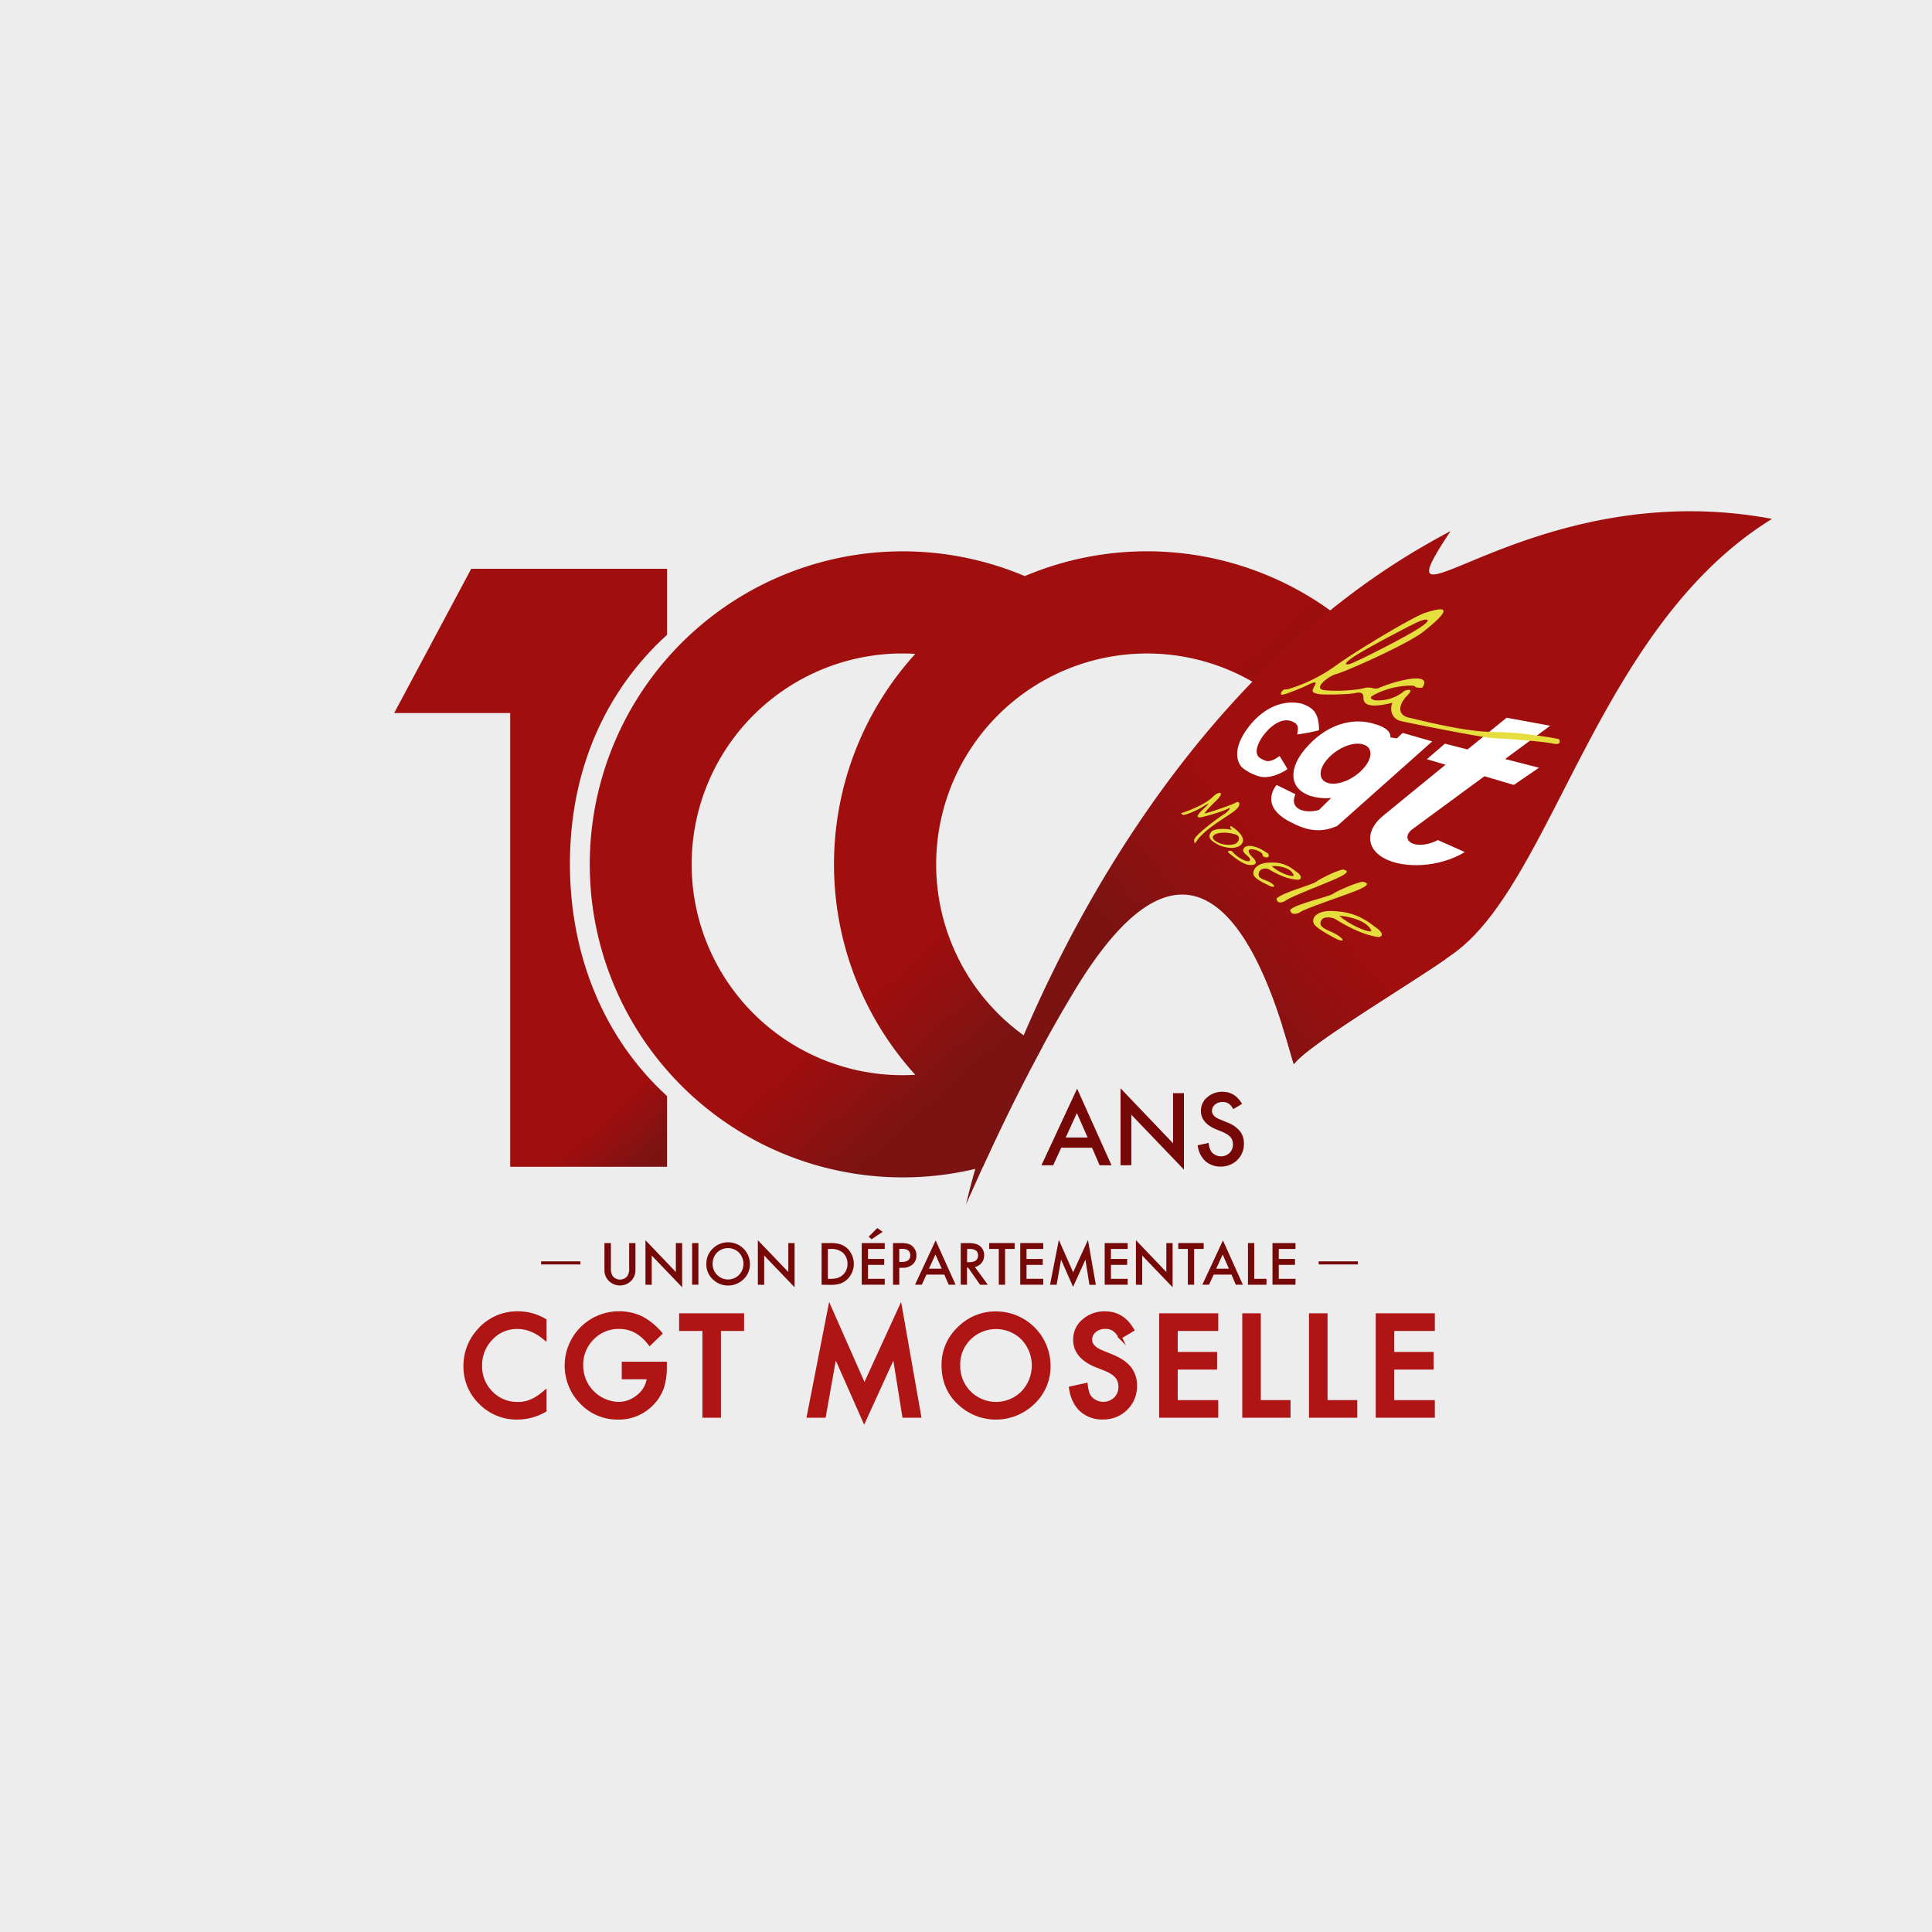 <svg id="Calque_2" data-name="Calque 2" xmlns="http://www.w3.org/2000/svg" xmlns:xlink="http://www.w3.org/1999/xlink" viewBox="0 0 923.95 923.95"><defs><style>.cls-1{fill:#ededed;}.cls-2{fill:url(#Dégradé_sans_nom_341);}.cls-3{fill:url(#Dégradé_sans_nom_341-2);}.cls-4{fill:url(#Dégradé_sans_nom_101);}.cls-5{fill:#770808;}.cls-6{fill:#fff;}.cls-7{fill:#e6de3e;}.cls-8{fill:#af1515;stroke:#af1515;stroke-miterlimit:10;stroke-width:1.57px;}</style><linearGradient id="Dégradé_sans_nom_341" x1="427.09" y1="343.16" x2="683.21" y2="628.58" gradientUnits="userSpaceOnUse"><stop offset="0.24" stop-color="#a00e0e"/><stop offset="0.39" stop-color="#7c1313"/></linearGradient><linearGradient id="Dégradé_sans_nom_341-2" x1="715.31" y1="330.98" x2="303.02" y2="687.89" xlink:href="#Dégradé_sans_nom_341"/><linearGradient id="Dégradé_sans_nom_101" x1="294.06" y1="428.97" x2="462.48" y2="616.98" gradientUnits="userSpaceOnUse"><stop offset="0.3" stop-color="#a00e0e"/><stop offset="0.41" stop-color="#7c1313"/></linearGradient></defs><title>logo-100-ans-cgt-2</title><rect class="cls-1" width="923.95" height="923.95"/><path class="cls-2" d="M636.16,291.94a149.89,149.89,0,0,0-146.07-16.43A149.7,149.7,0,1,0,466.42,559c1.21-.29,2.41-.59,3.6-.91,10.19-22.32,19.69-41.21,28.38-57.23q-4.3-2.47-8.32-5.34l-.53-.39a100.83,100.83,0,0,1,52.88-182.42c2-.12,4.06-.19,6.12-.19a100.84,100.84,0,0,1,64.72,178.16c3,9.32,4.76,16.44,5.52,18.27,6.37-8.91,52.21-36.21,72.47-50.21a149.93,149.93,0,0,0-55.1-166.8ZM437.73,514c-2,.12-4.06.19-6.12.19a100.84,100.84,0,0,1,0-201.68c2.06,0,4.09.07,6.12.19a149.71,149.71,0,0,0,0,201.31Z"/><path class="cls-3" d="M847.44,248.15c-83,51.11-104.31,171.69-151.18,207-1.4,1.06-3.09,2.25-5,3.57-20.27,14-66.1,41.3-72.47,50.21-.76-1.83-2.57-9-5.52-18.27-11.9-37.59-42.55-110.92-99.4-16.87-4.81,8-10,16.93-15.46,27.05-8.69,16-18.19,34.9-28.38,57.23q-1.76,3.87-3.56,7.87c-1.46,3.29-3,6.63-4.44,10.05.61-2.74,1.36-5.87,2.28-9.32q.95-3.61,2.12-7.69a558.24,558.24,0,0,1,23.13-63.87c3.27-7.63,6.84-15.54,10.7-23.65,22.22-46.61,54.48-99.79,98.69-145.48,2.73-2.83,5.53-5.64,8.36-8.42,9.13-8.93,18.73-17.51,28.85-25.65,2.73-2.21,5.5-4.37,8.3-6.5A348.7,348.7,0,0,1,693.72,254C654.73,312.52,731.17,226.24,847.44,248.15Z"/><path class="cls-4" d="M272.55,413.09c0,44.11,16.45,83.73,46.45,111.08V558H244V341H188.51l36.85-69H319v31.58C289,330.88,272.55,369,272.55,413.09Z"/><path class="cls-5" d="M522.26,548.91H507.5l-3.84,8.37h-5.61l17.06-36.65,16.46,36.65h-5.69ZM520.14,544,515,532.3,509.66,544Z"/><path class="cls-5" d="M535.88,557.29V520.46L561,546.77v-24h5.2v36.58l-25.15-26.24v24.14Z"/><path class="cls-5" d="M594,527.92l-4.22,2.5a7.25,7.25,0,0,0-2.26-2.68,5.26,5.26,0,0,0-2.88-.71,5.32,5.32,0,0,0-3.6,1.23,3.81,3.81,0,0,0-1.43,3q0,2.53,3.75,4.07l3.44,1.41a14.69,14.69,0,0,1,6.14,4.15,9.35,9.35,0,0,1,1.94,6,10.55,10.55,0,0,1-3.17,7.87,10.88,10.88,0,0,1-7.93,3.13,10.58,10.58,0,0,1-7.41-2.67,12.29,12.29,0,0,1-3.6-7.49l5.27-1.16a9,9,0,0,0,1.25,4.2,5.94,5.94,0,0,0,8.73.6,5.63,5.63,0,0,0,1.61-4.13,5.79,5.79,0,0,0-.28-1.84,4.68,4.68,0,0,0-.87-1.54,7,7,0,0,0-1.53-1.32,14.74,14.74,0,0,0-2.23-1.17L581.4,540q-7.08-3-7.08-8.75a8.3,8.3,0,0,1,3-6.49,10.74,10.74,0,0,1,7.39-2.63Q590.64,522.14,594,527.92Z"/><path class="cls-6" d="M692.14,403.74l-4.52-2c-3.82,2.16-9.22,3-12.26,1.57s-3.18-4.37.29-6.91l34.25-25.17,14.05,4.15L736,367.15,719.78,363l21.57-15.92-20.84-3.83-18.68,15.17L691,355.65l-8.62,7.43,8.92,2.63-29.78,24.35c-8.58,7-8.29,15.71.49,20.43,9.54,5.13,26.54,4.29,38.5-3Z"/><path class="cls-6" d="M630.8,349.23c-.05-9-3.3-10.8-8.09-12.66-10-2.46-20.28,2.91-27.19,13.35-6.28,9.48-3.57,15.5-1,17.54a23.86,23.86,0,0,0,7.94,3.92c5.72,1.36,12.68-2.95,13.24-3.63-2.17-3.7-3.76-6.19-3.76-6.19-3.17,2.28-4.36,2.35-5.54,2.43s-3.42-1.21-3.42-1.21l-.95-.7c-3.23-3.37,2-10.15,2-10.15,4.56-6.13,9.74-8.51,13.67-7,2.91,1.2,3.49,2.35,2.64,6.29a77.73,77.73,0,0,0,10.52-2Z"/><path class="cls-6" d="M670.78,350.5l-2.7,2.61-3.15-.44c.47-4.36-6.74-6.17-6.74-6.17-11.79-4.09-24.64.44-34.18,11.87-7.41,8.88-7.53,17.82,1.09,21.64,4.2,2,11.18,1.92,11.66,1.45l-6,5.92c-7,1.9-14.38-.5-11.24-7.55l-9-4.43s-9,9.86,6.69,17.77c6.39,3.37,13.51,5.81,22.34,1.79l45.39-40.4Zm-36.42,23.7c-4-1.71-3.69-6.63.71-11.46,4.63-5.08,12.05-8.19,16.86-6.73,5,1.53,4.57,7.22-.92,12.56C645.82,373.62,638.54,376,634.36,374.2Z"/><path class="cls-7" d="M564.87,388.9c6.52-2.11,12.66-5.13,15.44-8.1,2.77-2.65,5.67-2.12,1.42,2-4,3.82-5.53,5.77-5.65,6.19s13.39-4.15,14.91-5.16,3.31.89-.74,4.06c-3.83,3-14.87,8.92-18.54,15.15-.59.8-.61-1.47-.61-1.47.68-2.65,13.62-12,14.84-12.52,1-.67,3.73-3.64,1-2.18s-12.62,4.2-13.31,4.06-2-.06,1-3.22c2.28-2.16,5.34-4.87.92-2.1-4.12,2.58-9,4.23-9.66,4.13A1.55,1.55,0,0,1,564.87,388.9Z"/><path class="cls-7" d="M588.94,395.21c-.73-.48-1.06.76.35,1.63,0,0-8.42-1.56-10.28,1.28-2,3.06,1.58,4.69,3.43,5.78s8.15,2.89,11,.12S592.52,397.44,588.94,395.21Zm2.39,8c-1.67,1.24-7.05,1.39-10.42-1.28-3.22-2.54,2.36-5,9.55-3C593.12,399.48,593,401.91,591.33,403.18Z"/><path class="cls-7" d="M606.5,408.29c-5.19-3.81-9.84-4.62-11.41-2.89s.46,2.92,2,4.39.79,3.06-2.73,1.33a16.64,16.64,0,0,1-5.3-4.14s-3.19-.49-1.06,1.21,6.51,5.45,10,5.5c3.7.06,2.78-2.1.9-3.82s-3.37-4.89,1.9-3.3c3.7,1.4,3,2.56,3,2.56C604.62,410.47,607.75,410.42,606.5,408.29Z"/><path class="cls-7" d="M619.88,416.84c-4.11-3.32-7.78-4.83-13.88-4.25-5.65.53-7.3,4.09-6.33,6.17s8.15,5.17,8.15,5.17c2.68.71,1.58-.94-.79-2.17s-5.88-1.52-5-4.39,4.53-1.81,4.53-1.81c9.64,5.92,14.82,5.11,14.82,5.11C623.69,419.23,619.88,416.84,619.88,416.84Zm-11.73-2.67c4.74-.24,9.77,1.29,10.58,4.63C617,419.48,611,416.93,608.15,414.17Z"/><path class="cls-7" d="M657.59,443.26c-6-4.73-11.33-7.19-20.14-7.59-8-.36-10.42,3.5-9.1,6.11s11.51,7.6,11.51,7.6c3.85,1.36,2.28-.8-1.1-2.71s-8.35-2.89-7.09-6.1,6.49-1.3,6.49-1.3c13.88,8.82,21.54,8.87,21.54,8.87C663.21,446.85,657.59,443.26,657.59,443.26Zm-17.07-5.34c6.87.57,14.21,3.32,15.35,7.47C653.3,445.87,644.56,441.7,640.51,437.92Z"/><path class="cls-7" d="M610.46,429.76c2.49-2.88,17.46-6.71,19-8.09s11.54-6.14,13-5.8,3.85,1-3,4.12c-6.4,2.89-22.35,8.86-24.73,10.77C613.57,431.51,610.82,432.55,610.46,429.76Z"/><path class="cls-7" d="M617,435.12c2.7-2.9,19-6.37,20.68-7.75s12.66-6,14.28-5.63,4.23,1.18-3.35,4.21c-7,2.8-24.43,8.47-27,10.36C620.4,437,617.42,438,617,435.12Z"/><path class="cls-7" d="M745.49,353.43s-4.31-.87-10.46-1.68a158.43,158.43,0,0,0-21.14-1.7c-.56,0-1.16,0-1.67-.06-13.46-.43-33.22-5.64-38.49-6.8-4.92-1.08-5.4-5.35-1.29-10,5-4.77-.55-3.07-.9-2.7a19.42,19.42,0,0,1-14.15,4.39c-3.13-1-1.68-1.91.68-3.05,8.38-4.27,18.68-4.38,18.65-3.52,0,.43,2.07.76,3.5.54,5.09-7.8-12.08-3.54-20.57.05-2.4,1.19-3.21-.54-6.65,0-2.79,1.05-13.9,1.94-19.79,1.13-5.55-.76,2.23-6.7,5.6-7.61,4-.87,34.6-14.5,41.82-20.28,18.1-14.27,6.39-10.83.74-9-5.39,1.74-32.26,17.77-42.21,24.94a76.15,76.15,0,0,1-23,11.44,8.06,8.06,0,0,1-2.06.19c-1.48.93-2.4,2.9-.4,2.43,1.68-.24,9.59-3.42,11.9-4.65,2.59-1.22,4.36-1.93,3.22.28-1.79,3.06-1.36,3.49,1.69,4.14,2.24.47,15.16.21,17.55-.46,2.72-.64,4.08,0,4,2.31-.17,5.75,10.06,3.21,13.81,2.33-1.37,3.41-.28,7.75,4.17,8.78,2.79.64,27.67,5.7,39.25,7.52a40.18,40.18,0,0,0,4.46.61c3.15.1,11,.6,17.92,1.25,4.66.41,8.85.91,10.81,1.33C747.6,356.67,745.49,353.43,745.49,353.43Zm-97.26-39.91c5.9-3.75,25.16-13.87,28.67-15.52,5.1-2.59,9.55-2.53,1.29,2.7-7.7,4.87-27.3,14.65-30.31,15.85C644.42,318.4,640.37,318.62,648.23,313.52Z"/><path class="cls-8" d="M260.58,631.44v8.63q-6.33-5.29-13.1-5.29a16.68,16.68,0,0,0-12.56,5.36,18.06,18.06,0,0,0-5.14,13A17.63,17.63,0,0,0,234.92,666a17,17,0,0,0,12.59,5.23,15.44,15.44,0,0,0,6.55-1.25,18.9,18.9,0,0,0,3.12-1.69,36.84,36.84,0,0,0,3.4-2.57v8.82a26.28,26.28,0,0,1-13.16,3.56,24.28,24.28,0,0,1-17.7-7.24,24,24,0,0,1-7.3-17.61,24.84,24.84,0,0,1,6.11-16.48A24.32,24.32,0,0,1,248,627.91,24.78,24.78,0,0,1,260.58,631.44Z"/><path class="cls-8" d="M298.13,652h20v1.6a33,33,0,0,1-1.28,9.65,20.51,20.51,0,0,1-4.23,7.27,21.91,21.91,0,0,1-17.14,7.58,23.56,23.56,0,0,1-17.39-7.33,25.19,25.19,0,0,1,18-42.89,24.63,24.63,0,0,1,10.59,2.31,30.46,30.46,0,0,1,9.24,7.5l-5.2,5q-6-7.92-14.51-7.93a17.33,17.33,0,0,0-12.88,5.29,17.68,17.68,0,0,0-5.2,13,18.18,18.18,0,0,0,17.54,18.17,14.61,14.61,0,0,0,9.68-3.63,12.89,12.89,0,0,0,4.79-8.75H298.13Z"/><path class="cls-8" d="M344,635.72v41.51h-7.3V635.72H325.56v-6.86h29.51v6.86Z"/><path class="cls-8" d="M386.63,677.23l10.18-52,16.6,37.59,17.2-37.59,9.15,52h-7.49L427.6,648l-14.32,31.42L399.38,648l-5.2,29.23Z"/><path class="cls-8" d="M451.06,652.82a23.69,23.69,0,0,1,7.49-17.54,24.64,24.64,0,0,1,17.92-7.33,25.3,25.3,0,0,1,25.16,25.16,23.79,23.79,0,0,1-7.46,17.7,25.56,25.56,0,0,1-34.9.81Q451.06,664.44,451.06,652.82Zm7.36.08A17.93,17.93,0,0,0,489,666a18.75,18.75,0,0,0,.06-25.92,18.05,18.05,0,0,0-25.47,0A17.43,17.43,0,0,0,458.42,652.9Z"/><path class="cls-8" d="M541.62,636l-5.92,3.51a10.18,10.18,0,0,0-3.16-3.76,7.38,7.38,0,0,0-4-1,7.46,7.46,0,0,0-5,1.72,5.35,5.35,0,0,0-2,4.26q0,3.54,5.26,5.71l4.82,2q5.89,2.38,8.62,5.81a13.12,13.12,0,0,1,2.73,8.42,14.8,14.8,0,0,1-4.45,11,15.27,15.27,0,0,1-11.12,4.39,14.84,14.84,0,0,1-10.4-3.75q-4-3.74-5-10.51l7.39-1.63q.5,4.26,1.75,5.89a8.34,8.34,0,0,0,12.25.85,7.9,7.9,0,0,0,2.26-5.79,8.14,8.14,0,0,0-.39-2.58,6.57,6.57,0,0,0-1.22-2.16,9.79,9.79,0,0,0-2.15-1.85,20.7,20.7,0,0,0-3.13-1.64L523.95,653Q514,648.8,514,640.72a11.64,11.64,0,0,1,4.17-9.11,15.06,15.06,0,0,1,10.37-3.69Q536.92,627.91,541.62,636Z"/><path class="cls-8" d="M581.83,635.72H562.44v11.62h18.83v6.86H562.44v16.17h19.39v6.86H555.14V628.85h26.69Z"/><path class="cls-8" d="M602.18,628.85v41.51H616.4v6.86H594.88V628.85Z"/><path class="cls-8" d="M634.09,628.85v41.51h14.22v6.86H626.79V628.85Z"/><path class="cls-8" d="M685.4,635.72H666v11.62h18.83v6.86H666v16.17H685.4v6.86H658.71V628.85H685.4Z"/><path class="cls-5" d="M292.15,594.47v12a6.6,6.6,0,0,0,.84,3.75,4.49,4.49,0,0,0,7.06,0,6.49,6.49,0,0,0,.84-3.75v-12h3V607.3a7.18,7.18,0,0,1-2,5.19,7.59,7.59,0,0,1-10.83,0,7.18,7.18,0,0,1-2-5.19V594.47Z"/><path class="cls-5" d="M308.68,614.4V593.11l14.54,15.21V594.47h3v21.15l-14.54-15.17v14Z"/><path class="cls-5" d="M334,594.47V614.4h-3V594.47Z"/><path class="cls-5" d="M337.8,604.34a9.76,9.76,0,0,1,3.09-7.23,10.16,10.16,0,0,1,7.39-3,10.42,10.42,0,0,1,10.37,10.37,9.8,9.8,0,0,1-3.07,7.3,10.53,10.53,0,0,1-14.38.34A9.8,9.8,0,0,1,337.8,604.34Zm3,0a7.39,7.39,0,0,0,12.61,5.39,7.73,7.73,0,0,0,0-10.68,7.44,7.44,0,0,0-10.5,0A7.18,7.18,0,0,0,340.84,604.38Z"/><path class="cls-5" d="M362.43,614.4V593.11L377,608.32V594.47h3v21.15l-14.54-15.17v14Z"/><path class="cls-5" d="M392.91,614.4V594.47h4.18a15.24,15.24,0,0,1,4.75.59,8.91,8.91,0,0,1,3.4,2,10.31,10.31,0,0,1-.13,14.84,9.38,9.38,0,0,1-3.38,2,15.4,15.4,0,0,1-4.69.56Zm3-2.83h1.36a11.28,11.28,0,0,0,3.37-.43,6.84,6.84,0,0,0,4.65-6.71,6.93,6.93,0,0,0-2.19-5.32,8.31,8.31,0,0,0-5.82-1.82h-1.36Z"/><path class="cls-5" d="M423.11,597.29h-8v4.79h7.76v2.83h-7.76v6.66h8v2.83h-11V594.47h11Zm-1-8.19-5.27,3.56-1.43-1.2,4.14-4.16Z"/><path class="cls-5" d="M430.07,606.31v8.1h-3V594.47h3.41a15.35,15.35,0,0,1,3.78.35,5.07,5.07,0,0,1,2.27,1.32,5.67,5.67,0,0,1,1.72,4.23,5.47,5.47,0,0,1-1.83,4.34,7.25,7.25,0,0,1-4.95,1.6Zm0-2.79h1.12q4.14,0,4.14-3.19t-4.27-3.09h-1Z"/><path class="cls-5" d="M451.59,609.56h-8.53l-2.22,4.84H437.6l9.86-21.19L457,614.4h-3.29Zm-1.23-2.83-3-6.78-3.1,6.78Z"/><path class="cls-5" d="M466.22,605.91l6.17,8.5h-3.68L463,606.24h-.54v8.16h-3V594.47H463q4,0,5.71,1.48a5.46,5.46,0,0,1,1.94,4.36,5.66,5.66,0,0,1-1.21,3.64A5.41,5.41,0,0,1,466.22,605.91Zm-3.74-2.29h1q4.27,0,4.27-3.27,0-3.06-4.16-3.06h-1.07Z"/><path class="cls-5" d="M480.66,597.29V614.4h-3V597.29h-4.58v-2.83h12.16v2.83Z"/><path class="cls-5" d="M498.92,597.29h-8v4.79h7.76v2.83h-7.76v6.66h8v2.83h-11V594.47h11Z"/><path class="cls-5" d="M502.17,614.4l4.2-21.43,6.84,15.49L520.3,593l3.77,21.43H521l-1.92-12-5.9,13-5.73-13-2.14,12Z"/><path class="cls-5" d="M539.29,597.29h-8v4.79h7.76v2.83H531.3v6.66h8v2.83h-11V594.47h11Z"/><path class="cls-5" d="M543.24,614.4V593.11l14.54,15.21V594.47h3v21.15l-14.54-15.17v14Z"/><path class="cls-5" d="M571.07,597.29V614.4h-3V597.29h-4.58v-2.83h12.16v2.83Z"/><path class="cls-5" d="M588.95,609.56h-8.53l-2.22,4.84H575l9.86-21.19,9.52,21.19H591Zm-1.23-2.83-3-6.78-3.1,6.78Z"/><path class="cls-5" d="M599.83,594.47v17.11h5.86v2.83h-8.87V594.47Z"/><path class="cls-5" d="M619.55,597.29h-8v4.79h7.76v2.83h-7.76v6.66h8v2.83h-11V594.47h11Z"/><rect class="cls-5" x="258.8" y="603.22" width="18.74" height="1.48"/><rect class="cls-5" x="630.63" y="603.22" width="18.74" height="1.48"/></svg>